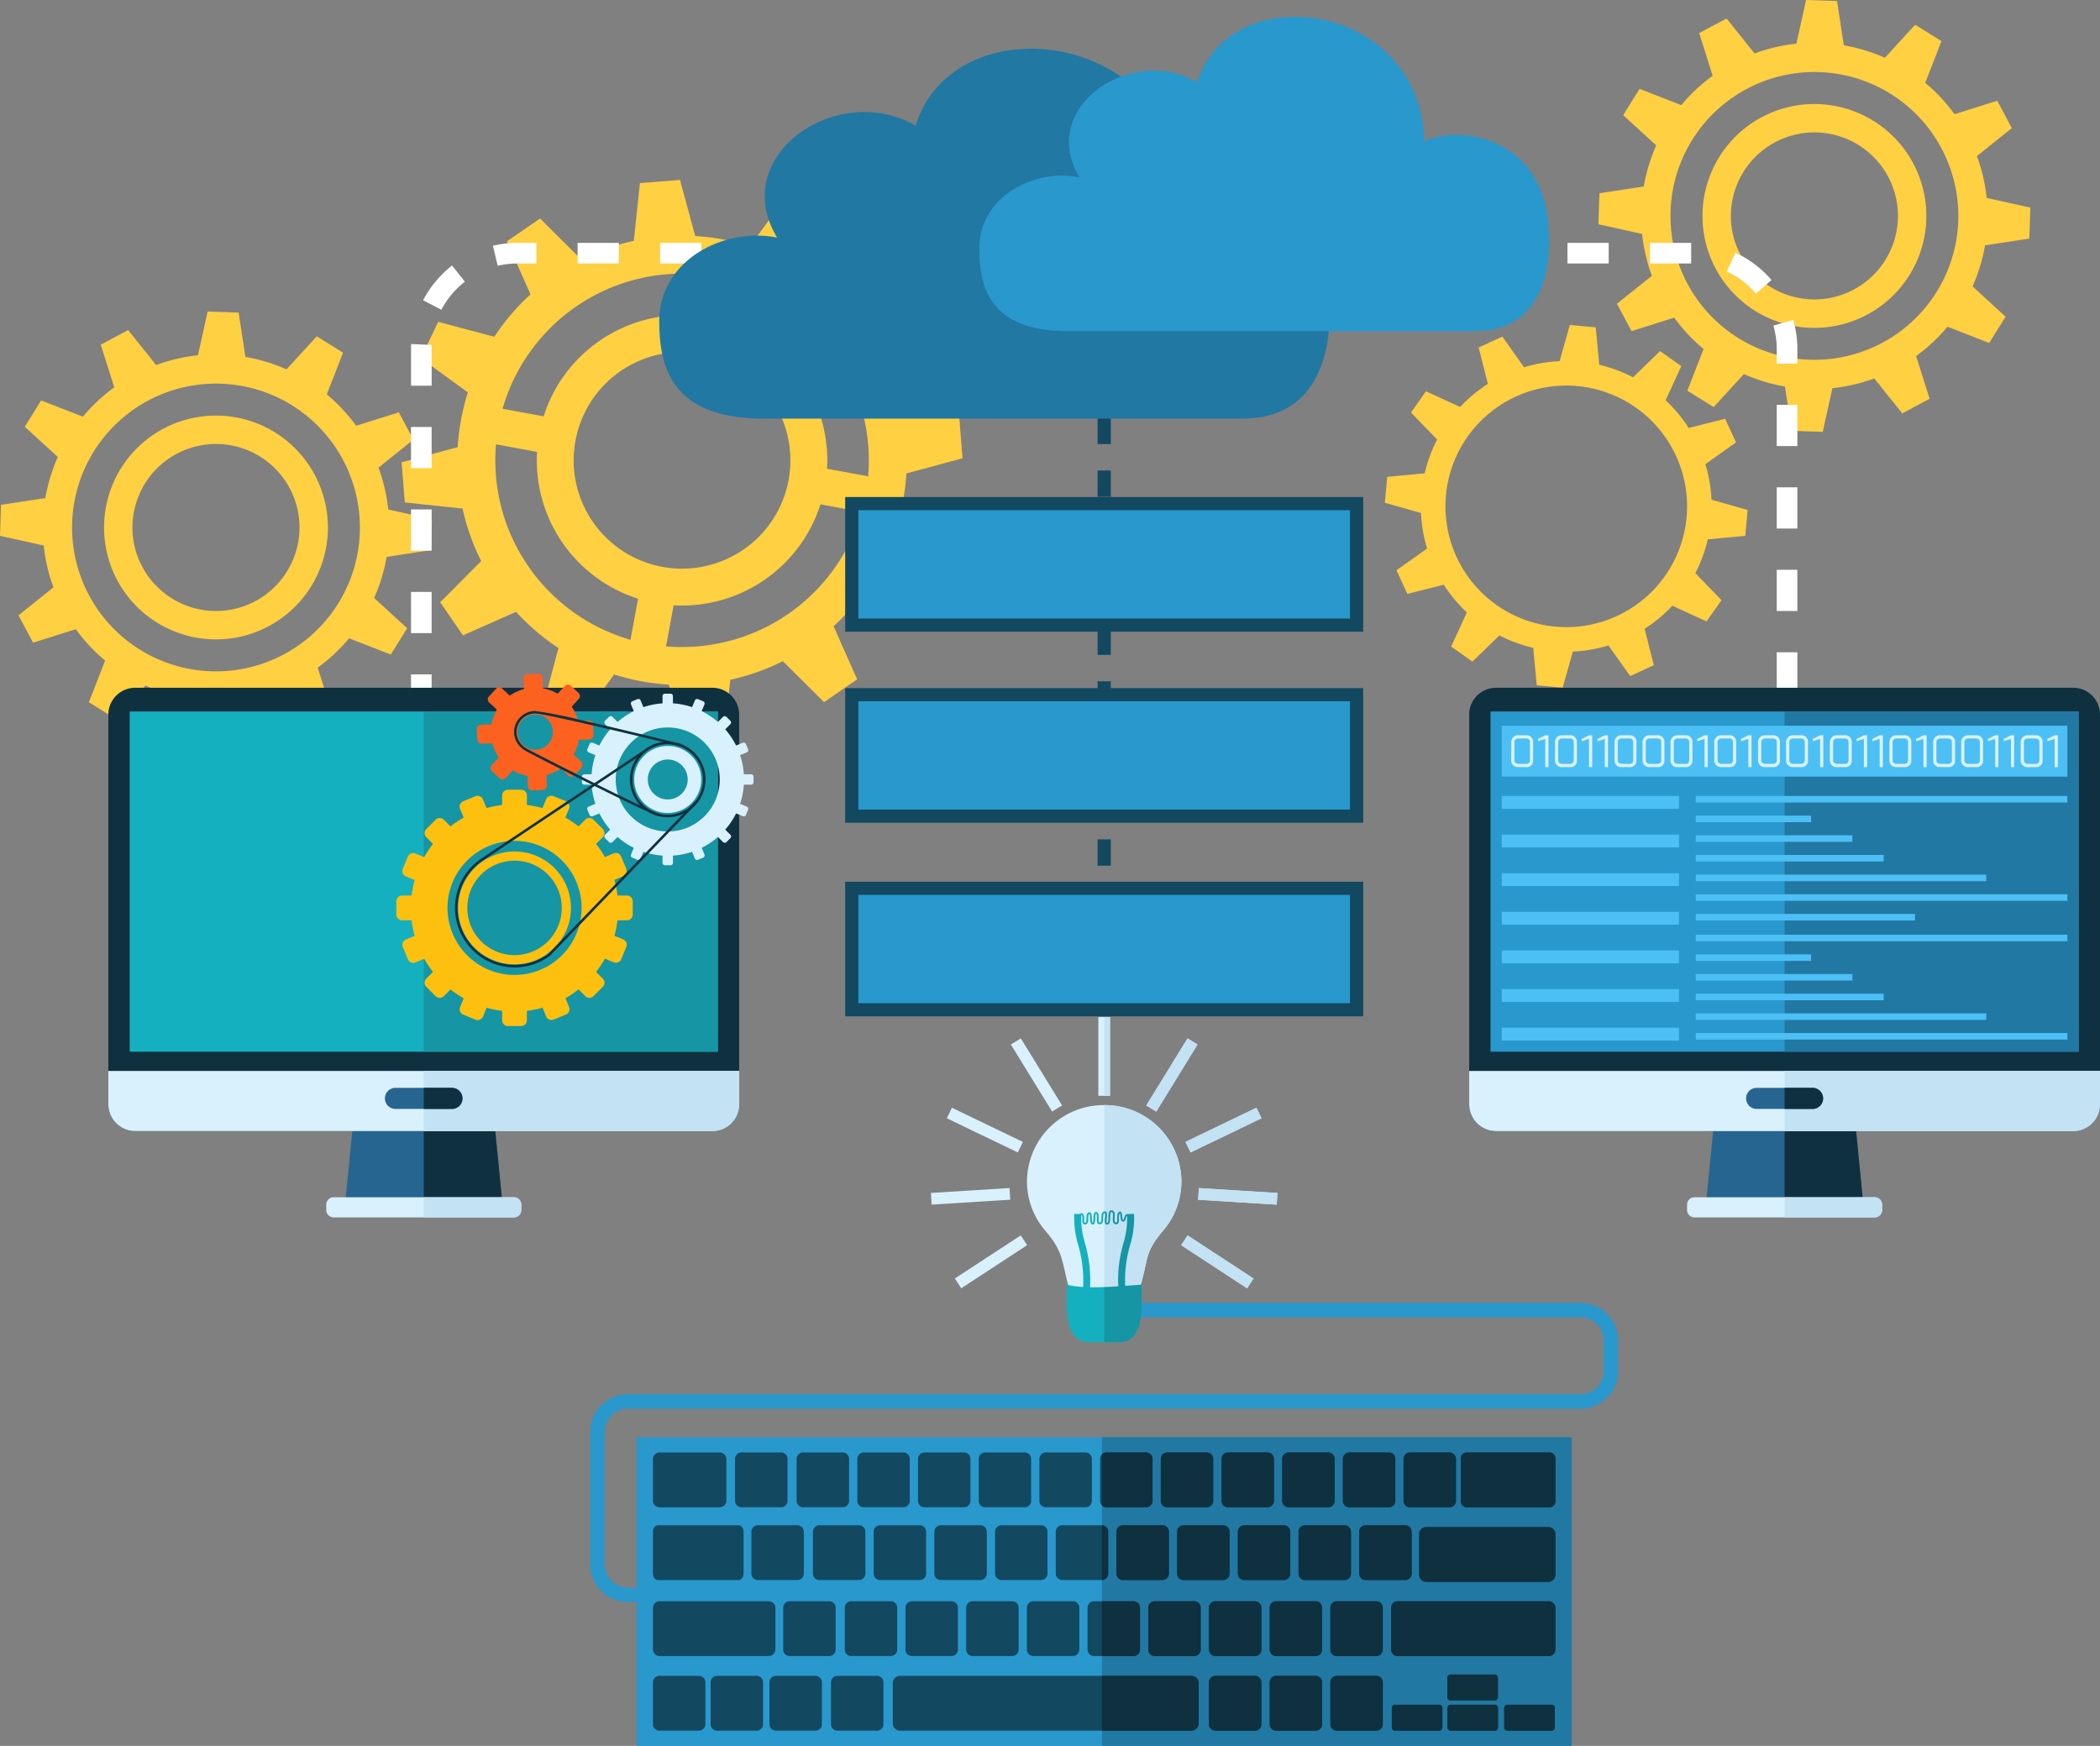 <svg id="Raggruppa_95" data-name="Raggruppa 95" xmlns="http://www.w3.org/2000/svg" xmlns:xlink="http://www.w3.org/1999/xlink" width="555" height="461.511" viewBox="0 0 555 461.511">
  <rect x="0" y="0" width="555" height="461.511" fill="#808080" stroke="none"/>
  <defs>
    <clipPath id="clip-path">
      <rect id="Rettangolo_283" data-name="Rettangolo 283" width="555" height="461.511" fill="none"/>
    </clipPath>
  </defs>
  <g id="Raggruppa_94" data-name="Raggruppa 94" clip-path="url(#clip-path)">
    <path id="Tracciato_776" data-name="Tracciato 776" d="M73.114,26.559l-8.761,6.028,6.229,14.036a59.026,59.026,0,0,0-9.569,11.2L46.181,53.882l-4.575,9.6,12.417,9.045a59.987,59.987,0,0,0-2.677,14.478l-14.83,4.008.837,10.6,15.263,1.622a59.027,59.027,0,0,0,4.93,13.885L46.712,128l6.025,8.761,14.036-6.226a59.012,59.012,0,0,0,11.2,9.569l-3.938,14.833,9.6,4.572,9.045-12.417a59.872,59.872,0,0,0,14.478,2.677l4.008,14.833,10.6-.84,1.625-15.266a58.843,58.843,0,0,0,13.879-4.927l10.885,10.836,8.758-6.028-6.229-14.039a59,59,0,0,0,9.569-11.2l14.836,3.941,4.575-9.6-12.423-9.045a59.572,59.572,0,0,0,2.68-14.478l14.833-4.005-.84-10.6-15.26-1.625a59.082,59.082,0,0,0-4.933-13.885l10.836-10.88L168.533,44.2,154.5,50.429a59.117,59.117,0,0,0-11.205-9.569l3.941-14.836-9.6-4.572L128.587,33.87A59.679,59.679,0,0,0,114.112,31.2L110.1,16.363,99.5,17.2,97.878,32.466A58.983,58.983,0,0,0,84,37.4Zm15.766,32.3a38.21,38.21,0,0,0-14.827,20L63.2,76.85a49.357,49.357,0,0,1,51.663-35.542l-2.006,10.85a38.226,38.226,0,0,0-23.98,6.7m-16.565,29.4a38.373,38.373,0,0,0,26.695,38.8L97,137.916A49.363,49.363,0,0,1,61.461,86.253Zm36.1,40.545a38.388,38.388,0,0,0,38.807-26.695l10.85,2.006a49.357,49.357,0,0,1-51.663,35.542Zm40.545-36.1A38.388,38.388,0,0,0,122.262,53.9l2.006-10.853A49.363,49.363,0,0,1,159.81,94.712ZM82.47,85.274a28.637,28.637,0,1,1,4.566,21.442A28.557,28.557,0,0,1,82.47,85.274" transform="translate(69.623 31.198)" fill="#ffd042" fill-rule="evenodd"/>
    <path id="Tracciato_777" data-name="Tracciato 777" d="M156.961,32.625,150.712,35.5l2.43,9.633a38.309,38.309,0,0,0-7.331,6.089l-9.025-4.139L132.818,52.7l6.921,7.133a38.733,38.733,0,0,0-3.3,8.935l-9.894.927-.631,6.848,9.554,2.712a38.015,38.015,0,0,0,1.616,9.391l-8.1,5.749,2.878,6.243,9.633-2.427a38.094,38.094,0,0,0,6.089,7.328l-4.139,9.025,5.616,3.97,7.13-6.924a38.815,38.815,0,0,0,8.938,3.3l.924,9.894,6.851.628,2.712-9.551a38.286,38.286,0,0,0,9.391-1.616l5.749,8.1L197,119.49l-2.427-9.636a38.289,38.289,0,0,0,7.331-6.089l9.022,4.142,3.971-5.619-6.924-7.13a38.608,38.608,0,0,0,3.3-8.935l9.894-.927.631-6.848-9.551-2.712a38.175,38.175,0,0,0-1.619-9.394l8.1-5.746-2.881-6.246-9.633,2.43a38.126,38.126,0,0,0-6.092-7.331l4.142-9.025-5.619-3.97-7.13,6.924a38.735,38.735,0,0,0-8.935-3.3l-.927-9.894-6.848-.631L172.1,39.11a38.154,38.154,0,0,0-9.391,1.619ZM160.493,48.5a31.928,31.928,0,1,1-15.629,42.361A31.929,31.929,0,0,1,160.493,48.5" transform="translate(240.081 56.353)" fill="#ffd042" fill-rule="evenodd"/>
    <path id="Tracciato_778" data-name="Tracciato 778" d="M33.862,33.224l-7.229,3.86L30.191,48.37A45.487,45.487,0,0,0,21.9,56.122l-11.022-4.3L6.546,58.782l8.729,8a46.153,46.153,0,0,0-3.3,10.856L.273,79.425,0,87.616l11.551,2.561a45.22,45.22,0,0,0,2.575,11.057l-9.234,7.4,3.857,7.229L20.035,112.3a45.3,45.3,0,0,0,7.755,8.293l-4.3,11.019,6.958,4.331,8-8.729a46.023,46.023,0,0,0,10.856,3.3l1.79,11.705,8.188.27,2.561-11.548A45.393,45.393,0,0,0,72.9,128.364l7.4,9.24,7.229-3.86-3.558-11.289A45.48,45.48,0,0,0,92.26,114.7l11.022,4.3,4.328-6.956-8.729-8a46.072,46.072,0,0,0,3.3-10.856l11.7-1.79.273-8.188L102.61,80.652a45.5,45.5,0,0,0-2.578-11.057l9.237-7.4-3.86-7.229L94.123,58.523a45.489,45.489,0,0,0-7.755-8.293l4.3-11.019-6.956-4.331-8,8.732a45.889,45.889,0,0,0-10.856-3.3l-1.79-11.705-8.188-.273L52.317,39.886a45.339,45.339,0,0,0-11.054,2.578Zm9.287,26.093a29.581,29.581,0,1,1-14.373,17.5,29.5,29.5,0,0,1,14.373-17.5M35.961,78.995A22.073,22.073,0,1,1,37.609,95.81a21.993,21.993,0,0,1-1.648-16.815m3.206-27.133a38.035,38.035,0,1,1-15.638,51.465A38.039,38.039,0,0,1,39.167,51.861" transform="translate(0 54.025)" fill="#ffd042" fill-rule="evenodd"/>
    <path id="Tracciato_779" data-name="Tracciato 779" d="M179.2,4.888,171.97,8.751l3.561,11.284a45.5,45.5,0,0,0-8.3,7.752l-11.019-4.3-4.331,6.959,8.729,8a46.157,46.157,0,0,0-3.3,10.856l-11.705,1.788-.273,8.191,11.551,2.561A45.518,45.518,0,0,0,159.462,72.9l-9.234,7.4,3.86,7.229,11.284-3.558a45.494,45.494,0,0,0,7.755,8.293l-4.3,11.019,6.958,4.331,8-8.729a46,46,0,0,0,10.853,3.3l1.79,11.705,8.191.27,2.561-11.548a45.369,45.369,0,0,0,11.054-2.578l7.4,9.24,7.232-3.86L229.3,94.119a45.48,45.48,0,0,0,8.293-7.752l11.022,4.3,4.331-6.956-8.729-8a46.182,46.182,0,0,0,3.3-10.853l11.705-1.79.27-8.191-11.548-2.558a45.487,45.487,0,0,0-2.575-11.057l9.234-7.4-3.86-7.229-11.286,3.558a45.576,45.576,0,0,0-7.752-8.293L236,10.876l-6.956-4.331-8,8.732a46.024,46.024,0,0,0-10.856-3.3L208.4.272,200.213,0,197.653,11.55A45.338,45.338,0,0,0,186.6,14.128Zm9.287,26.1a29.584,29.584,0,1,1-14.37,17.492,29.486,29.486,0,0,1,14.37-17.492M181.3,50.659a22.073,22.073,0,1,1,1.648,16.815A22.012,22.012,0,0,1,181.3,50.659M184.5,23.525A38.035,38.035,0,1,1,168.865,74.99,38.037,38.037,0,0,1,184.5,23.525" transform="translate(277.104 -0.002)" fill="#ffd042" fill-rule="evenodd"/>
    <path id="Tracciato_780" data-name="Tracciato 780" d="M37.371,179.741h5.45v10.9h-5.45ZM403.762,184.8h-5.45V173.9h5.45Zm0-21.8h-5.45V152.1h5.45Zm0-21.8h-5.45v-10.9h5.45Zm0-21.8h-5.45v-10.9h5.45Zm0-21.8h-5.45v-10.9h5.45Zm0-21.8h-5.45v-10.9h5.45Zm0-21.8h-5.45V50.1l0-.151V49.8l-.006-.142,0-.142,0-.148-.009-.145-.006-.145-.009-.148-.009-.142-.009-.137-.012-.148-.012-.148-.012-.137-.012-.142-.017-.145-.015-.148-.015-.14-.017-.134-.017-.145-.02-.145-.017-.14-.02-.14-.02-.14-.023-.145L398,46.518l-.02-.137-.026-.145-.026-.137-.026-.137-.029-.14-.026-.137-.029-.137-.029-.142-.032-.14-.029-.137L397.7,45l-.032-.14-.035-.134-.035-.14-.035-.134-.035-.131-.041-.142-.035-.131-.023-.087,5.229-1.526.035.119.047.169.044.16.047.171.046.171.041.163.044.171.041.166.041.174.038.174.038.166.035.169.038.171.035.174.032.169.035.174.032.177.029.169.032.174.029.177.026.171.026.174.026.177.023.177.023.171.023.171.02.183.02.18.017.171.015.171.02.18.015.186.012.171.015.174.015.186.009.18.012.174.009.18.006.18.006.174.006.183,0,.186,0,.18,0,.177v3.944Zm-6.825-22.093a28.436,28.436,0,0,0-9.545-7.226l-2.279,4.95a22.946,22.946,0,0,1,7.7,5.842ZM375.7,22.088v5.45H364.8v-5.45h10.9Zm-21.8,5.45H343v-5.45h10.9Zm-21.8,0H321.2v-5.45h10.9Zm-21.8,0H299.4v-5.45h10.9Zm-21.8,0H277.6v-5.45h10.9Zm-21.8,0H255.8v-5.45h10.9Zm-21.8,0H234v-5.45h10.9Zm-21.8,0H212.2v-5.45h10.9Zm-21.8,0H190.4v-5.45h10.9Zm-21.8,0H168.6v-5.45h10.9Zm-21.8,0H146.8v-5.45h10.9Zm-21.8,0H125v-5.45h10.9Zm-21.8,0H103.2v-5.45h10.9Zm-21.8,0H81.4v-5.45H92.3Zm-21.8-5.45v5.45H65.382l-.151,0h-.145l-.14.006-.145,0-.151,0-.142.009-.145.006-.148.009-.142.009-.137.009-.151.012-.145.012-.137.012-.14.012-.148.017-.148.015-.14.015-.134.017-.148.017-.142.017-.14.02-.142.02-.137.02-.14.023-.142.023-.142.023-.14.026-.137.023-.137.026-.14.029L60.97,28l-.137.029-.14.029-.142.032-.137.032-.128.029-1.27-5.3.169-.041.174-.041.166-.035.169-.038.171-.035.174-.035.171-.035.174-.032.174-.032.174-.032.169-.029.171-.026.174-.029.177-.026.177-.026.177-.023.171-.023.171-.023.183-.02.18-.02.171-.017.171-.015.177-.02.189-.015.171-.015.174-.012.186-.012.18-.012.174-.009.18-.009.18-.009.177-.006.18-.006.186-.006h.183l.174,0H70.5ZM48.224,28.067a28.454,28.454,0,0,0-7.659,9.185l4.831,2.52A23.011,23.011,0,0,1,51.6,32.346ZM37.406,48.823l-.006.157-.009.18-.006.174-.006.183,0,.186,0,.18,0,.177v9.784h5.45V50.1l0-.151V49.8l.006-.142,0-.142,0-.148.006-.145.009-.157Zm-.035,21.922h5.45v10.9h-5.45Zm0,21.8h5.45v10.9h-5.45Zm0,21.8h5.45v10.9h-5.45Zm0,21.8h5.45v10.9h-5.45Zm0,21.8h5.45v10.9h-5.45Z" transform="translate(71.253 42.114)" fill="#fff" fill-rule="evenodd"/>
    <path id="Tracciato_781" data-name="Tracciato 781" d="M34.248,100.094h36.2L73.4,130.178H31.286Z" transform="translate(59.651 190.844)" fill="#266590" fill-rule="evenodd"/>
    <path id="Tracciato_782" data-name="Tracciato 782" d="M38.532,100.094h18.1l2.962,30.084H38.532Z" transform="translate(73.466 190.844)" fill="#0f303f" fill-rule="evenodd"/>
    <path id="Tracciato_783" data-name="Tracciato 783" d="M31.626,108.882H79.251a1.969,1.969,0,0,1,1.962,1.962v1.4a1.969,1.969,0,0,1-1.962,1.962H31.626a1.967,1.967,0,0,1-1.962-1.962v-1.4a1.967,1.967,0,0,1,1.962-1.962" transform="translate(56.559 207.599)" fill="#d9f1fd" fill-rule="evenodd"/>
    <path id="Tracciato_784" data-name="Tracciato 784" d="M38.532,108.882H62.343a1.969,1.969,0,0,1,1.962,1.962v1.4a1.969,1.969,0,0,1-1.962,1.962H38.532Z" transform="translate(73.467 207.599)" fill="#c3e2f4" fill-rule="evenodd"/>
    <path id="Tracciato_785" data-name="Tracciato 785" d="M16.928,62.548H169.494a7.093,7.093,0,0,1,7.075,7.075V172.669a7.1,7.1,0,0,1-7.075,7.075H16.928a7.1,7.1,0,0,1-7.075-7.075V69.623a7.094,7.094,0,0,1,7.075-7.075" transform="translate(18.786 119.257)" fill="#0f303f" fill-rule="evenodd"/>
    <path id="Tracciato_786" data-name="Tracciato 786" d="M176.571,97.394v8.836A7.094,7.094,0,0,1,169.5,113.3H16.93a7.1,7.1,0,0,1-7.078-7.075V97.394Z" transform="translate(18.784 185.695)" fill="#d9f1fd" fill-rule="evenodd"/>
    <path id="Tracciato_787" data-name="Tracciato 787" d="M121.889,97.394v8.836a7.094,7.094,0,0,1-7.075,7.075H38.532V97.394Z" transform="translate(73.467 185.695)" fill="#c3e2f4" fill-rule="evenodd"/>
    <rect id="Rettangolo_253" data-name="Rettangolo 253" width="155.438" height="89.94" transform="translate(34.278 188.071)" fill="#14b0bf"/>
    <rect id="Rettangolo_254" data-name="Rettangolo 254" width="77.718" height="89.94" transform="translate(111.999 188.071)" fill="#1695a4"/>
    <path id="Tracciato_788" data-name="Tracciato 788" d="M37.8,98.935H52.681a2.782,2.782,0,1,1,0,5.563H37.8a2.782,2.782,0,1,1,0-5.563" transform="translate(66.759 188.634)" fill="#266590" fill-rule="evenodd"/>
    <path id="Tracciato_789" data-name="Tracciato 789" d="M38.532,98.935h7.444a2.782,2.782,0,0,1,0,5.563H38.532Z" transform="translate(73.467 188.634)" fill="#0f303f" fill-rule="evenodd"/>
    <path id="Tracciato_790" data-name="Tracciato 790" d="M65.525,71.822h3.5a1.526,1.526,0,0,1,1.523,1.523v2.508a27.52,27.52,0,0,1,4.1.811l.956-2.314a1.533,1.533,0,0,1,1.994-.828l3.238,1.34a1.53,1.53,0,0,1,.826,1.991L80.7,79.17a27.573,27.573,0,0,1,3.491,2.337l1.776-1.776a1.53,1.53,0,0,1,2.157,0L90.6,82.207a1.524,1.524,0,0,1,0,2.157L88.825,86.14a27.321,27.321,0,0,1,2.322,3.468l2.319-.959a1.528,1.528,0,0,1,1.991.823L96.8,92.706a1.529,1.529,0,0,1-.825,1.994l-2.314.959a27.215,27.215,0,0,1,.817,4.122h2.508a1.531,1.531,0,0,1,1.526,1.526v3.5a1.531,1.531,0,0,1-1.526,1.526H94.478a27.186,27.186,0,0,1-.808,4.093l2.314.959a1.531,1.531,0,0,1,.828,1.991l-1.34,3.238a1.532,1.532,0,0,1-1.991.825l-2.32-.959a27.5,27.5,0,0,1-2.337,3.494l1.776,1.773a1.528,1.528,0,0,1,0,2.16l-2.476,2.476a1.53,1.53,0,0,1-2.157,0l-1.776-1.779a27.443,27.443,0,0,1-3.468,2.325l.962,2.317a1.526,1.526,0,0,1-.825,1.991l-3.232,1.343a1.528,1.528,0,0,1-1.994-.825l-.962-2.314a27.15,27.15,0,0,1-4.122.82v2.508a1.528,1.528,0,0,1-1.523,1.523h-3.5A1.529,1.529,0,0,1,64,132.771V130.26a27.223,27.223,0,0,1-4.1-.808l-.956,2.314a1.533,1.533,0,0,1-1.994.828l-3.235-1.34a1.529,1.529,0,0,1-.828-1.991l.959-2.319a27.165,27.165,0,0,1-3.491-2.337l-1.776,1.779a1.53,1.53,0,0,1-2.157,0l-2.476-2.476a1.533,1.533,0,0,1,0-2.16l1.776-1.773a27.846,27.846,0,0,1-2.322-3.468l-2.317.959a1.531,1.531,0,0,1-1.994-.823l-1.343-3.235a1.531,1.531,0,0,1,.825-1.994l2.314-.959a27.285,27.285,0,0,1-.817-4.122H37.563a1.531,1.531,0,0,1-1.526-1.526v-3.5a1.531,1.531,0,0,1,1.526-1.526h2.508a27.483,27.483,0,0,1,.811-4.093l-2.317-.959a1.53,1.53,0,0,1-.825-1.994L39.077,89.5a1.531,1.531,0,0,1,1.994-.825l2.317.959a27.606,27.606,0,0,1,2.337-3.494l-1.776-1.776a1.53,1.53,0,0,1,0-2.157l2.476-2.476a1.53,1.53,0,0,1,2.157,0l1.776,1.776a27.951,27.951,0,0,1,3.468-2.322l-.962-2.317a1.531,1.531,0,0,1,.825-1.994l3.235-1.34a1.529,1.529,0,0,1,1.994.825l.959,2.314A27.148,27.148,0,0,1,64,75.854V73.345a1.527,1.527,0,0,1,1.526-1.523m1.75,16.321A14.915,14.915,0,1,0,82.189,103.06,14.917,14.917,0,0,0,67.275,88.143m0,2.433A12.483,12.483,0,1,0,79.759,103.06,12.484,12.484,0,0,0,67.275,90.576m0-5.238A17.72,17.72,0,1,0,85,103.06,17.72,17.72,0,0,0,67.275,85.338" transform="translate(68.71 136.939)" fill="#fdc00f" fill-rule="evenodd"/>
    <path id="Tracciato_791" data-name="Tracciato 791" d="M76.966,65.643a19.937,19.937,0,0,1,5.058,1l.732-1.764a.642.642,0,0,1,.834-.349l1.357.564a.636.636,0,0,1,.346.834l-.732,1.77a20.111,20.111,0,0,1,4.287,2.866L90.2,69.209a.639.639,0,0,1,.9,0l1.041,1.038a.642.642,0,0,1,0,.907l-1.355,1.355a20.165,20.165,0,0,1,2.866,4.284l1.77-.732a.642.642,0,0,1,.834.349l.564,1.357a.643.643,0,0,1-.346.834l-1.767.732a20.194,20.194,0,0,1,1,5.058h1.918a.641.641,0,0,1,.639.639V86.5a.641.641,0,0,1-.639.639H95.714a20.065,20.065,0,0,1-1,5.058l1.767.732a.643.643,0,0,1,.346.834l-.564,1.36a.64.64,0,0,1-.834.346l-1.77-.732a20.069,20.069,0,0,1-2.869,4.284l1.357,1.355a.639.639,0,0,1,0,.9l-1.041,1.041a.644.644,0,0,1-.9,0l-1.354-1.357a20.069,20.069,0,0,1-4.284,2.869l.73,1.77a.636.636,0,0,1-.346.834L83.591,107a.642.642,0,0,1-.834-.349l-.732-1.764a20.065,20.065,0,0,1-5.058,1v1.918a.641.641,0,0,1-.639.639H74.856a.641.641,0,0,1-.639-.639v-1.918a20.066,20.066,0,0,1-5.058-1l-.732,1.764a.644.644,0,0,1-.837.349l-1.355-.564a.639.639,0,0,1-.349-.834l.732-1.77a20.069,20.069,0,0,1-4.284-2.869l-1.355,1.357a.647.647,0,0,1-.907,0l-1.038-1.038a.642.642,0,0,1,0-.907l1.354-1.355a20.166,20.166,0,0,1-2.866-4.284l-1.77.732a.639.639,0,0,1-.834-.346l-.564-1.36a.643.643,0,0,1,.346-.834l1.767-.732a19.938,19.938,0,0,1-1-5.058H53.55a.641.641,0,0,1-.639-.639V85.03a.641.641,0,0,1,.639-.639h1.918a19.938,19.938,0,0,1,1-5.058L54.7,78.6a.643.643,0,0,1-.346-.834l.564-1.357a.638.638,0,0,1,.834-.349l1.77.732a20.068,20.068,0,0,1,2.869-4.284l-1.357-1.355a.642.642,0,0,1,0-.907l1.038-1.038a.642.642,0,0,1,.907,0l1.355,1.354A20.165,20.165,0,0,1,66.619,67.7l-.732-1.77a.639.639,0,0,1,.349-.834l1.355-.564a.644.644,0,0,1,.837.349l.732,1.764a19.937,19.937,0,0,1,5.058-1V63.724a.641.641,0,0,1,.639-.639h1.471a.641.641,0,0,1,.639.639ZM75.615,76.909a8.857,8.857,0,1,0,8.833,8.88,8.856,8.856,0,0,0-8.833-8.88m-.009,3.578a5.278,5.278,0,1,0,5.264,5.29,5.281,5.281,0,0,0-5.264-5.29m-.015-8.467A13.746,13.746,0,1,0,89.337,85.766,13.745,13.745,0,0,0,75.592,72.02" transform="translate(100.882 120.28)" fill="#d9f1fd" fill-rule="evenodd"/>
    <path id="Tracciato_792" data-name="Tracciato 792" d="M56.769,61.383l2.793-.11a1.121,1.121,0,0,1,1.16,1.07l.113,2.787a11.587,11.587,0,0,1,3.877,1.427L66.6,64.508a1.119,1.119,0,0,1,1.578-.064l2.055,1.9A1.12,1.12,0,0,1,70.3,67.92L68.41,69.969a11.662,11.662,0,0,1,1.732,3.75l2.785-.113a1.125,1.125,0,0,1,1.163,1.073l.11,2.793a1.121,1.121,0,0,1-1.07,1.163l-2.787.113a11.548,11.548,0,0,1-1.427,3.875l2.049,1.889a1.123,1.123,0,0,1,.064,1.581l-1.9,2.055a1.123,1.123,0,0,1-1.581.061L65.5,86.322a11.724,11.724,0,0,1-3.75,1.732l.113,2.782A1.124,1.124,0,0,1,60.795,92l-2.8.113a1.121,1.121,0,0,1-1.16-1.073l-.113-2.785a11.61,11.61,0,0,1-3.875-1.427l-1.889,2.046a1.123,1.123,0,0,1-1.581.064l-2.055-1.9a1.123,1.123,0,0,1-.064-1.581l1.889-2.046a11.767,11.767,0,0,1-1.732-3.752l-2.785.113a1.121,1.121,0,0,1-1.16-1.073l-.113-2.793a1.124,1.124,0,0,1,1.073-1.163l2.785-.11a11.649,11.649,0,0,1,1.427-3.877L46.6,68.87a1.125,1.125,0,0,1-.061-1.581l1.9-2.055a1.119,1.119,0,0,1,1.578-.061l2.049,1.889A11.705,11.705,0,0,1,55.81,65.33L55.7,62.546a1.12,1.12,0,0,1,1.073-1.163m1.825,10.653a4.659,4.659,0,1,0,4.842,4.47,4.661,4.661,0,0,0-4.842-4.47" transform="translate(82.671 116.823)" fill="#fc611f" fill-rule="evenodd"/>
    <path id="Tracciato_793" data-name="Tracciato 793" d="M67.29,67.452a9.988,9.988,0,1,1-7.069,2.907,9.959,9.959,0,0,1,7.069-2.907m6.584,3.412a9.322,9.322,0,1,0,2.715,6.6,9.313,9.313,0,0,0-2.715-6.6" transform="translate(109.207 128.607)" fill="#0f303f" fill-rule="evenodd"/>
    <path id="Tracciato_794" data-name="Tracciato 794" d="M85.141,92.532c-1.6-.5-6.482-2.8-12.129-5.566C63.062,82.094,50.729,75.752,49.8,75.214a6.366,6.366,0,0,1-2.247-2.148h0a5.349,5.349,0,0,1-.811-2.828,5.553,5.553,0,0,1,1.636-3.944v0h0a5.562,5.562,0,0,1,3.944-1.634,119.151,119.151,0,0,1,11.938,2.369c10.1,2.29,23.311,5.52,26.558,6.342l-.163.648c-3.253-.825-16.481-4.058-26.541-6.336-5.918-1.34-10.746-2.354-11.792-2.354a4.912,4.912,0,0,0-4.912,4.912,4.694,4.694,0,0,0,.706,2.479h0a5.675,5.675,0,0,0,2.008,1.918c.93.538,13.248,6.871,23.172,11.734,5.613,2.75,10.461,5.031,12.033,5.523Z" transform="translate(89.124 123.278)" fill="#0f303f" fill-rule="evenodd"/>
    <path id="Tracciato_795" data-name="Tracciato 795" d="M105.6,82.008,66.541,122.576l-.023.02-.017.015a15.735,15.735,0,0,1-25.128-12.658v0a15.721,15.721,0,0,1,7.2-13.182L91.43,68.187l.372.555L48.941,97.326l0,0a15.053,15.053,0,0,0-6.9,12.621v0a15.063,15.063,0,0,0,24.038,12.138L105.12,81.546Z" transform="translate(78.882 130.008)" fill="#0f303f" fill-rule="evenodd"/>
    <path id="Tracciato_796" data-name="Tracciato 796" d="M157.98,100.094h36.2l2.959,30.084H155.019Z" transform="translate(295.565 190.844)" fill="#266590" fill-rule="evenodd"/>
    <path id="Tracciato_797" data-name="Tracciato 797" d="M162.264,100.094h18.1l2.962,30.084H162.264Z" transform="translate(309.38 190.844)" fill="#0f303f" fill-rule="evenodd"/>
    <path id="Tracciato_798" data-name="Tracciato 798" d="M155.358,108.882h47.625a1.969,1.969,0,0,1,1.965,1.962v1.4a1.969,1.969,0,0,1-1.965,1.962H155.358a1.967,1.967,0,0,1-1.962-1.962v-1.4a1.967,1.967,0,0,1,1.962-1.962" transform="translate(292.471 207.599)" fill="#d9f1fd" fill-rule="evenodd"/>
    <path id="Tracciato_799" data-name="Tracciato 799" d="M162.264,108.882h23.811a1.969,1.969,0,0,1,1.965,1.962v1.4a1.969,1.969,0,0,1-1.965,1.962H162.264Z" transform="translate(309.379 207.599)" fill="#c3e2f4" fill-rule="evenodd"/>
    <path id="Tracciato_800" data-name="Tracciato 800" d="M140.66,62.548h152.57a7.093,7.093,0,0,1,7.072,7.075V172.669a7.1,7.1,0,0,1-7.072,7.075H140.66a7.1,7.1,0,0,1-7.075-7.075V69.623a7.094,7.094,0,0,1,7.075-7.075" transform="translate(254.699 119.257)" fill="#0f303f" fill-rule="evenodd"/>
    <path id="Tracciato_801" data-name="Tracciato 801" d="M300.3,97.394v8.836a7.094,7.094,0,0,1-7.075,7.075H140.66a7.094,7.094,0,0,1-7.075-7.075V97.394Z" transform="translate(254.699 185.695)" fill="#d9f1fd" fill-rule="evenodd"/>
    <path id="Tracciato_802" data-name="Tracciato 802" d="M245.621,97.394v8.836a7.094,7.094,0,0,1-7.075,7.075H162.264V97.394Z" transform="translate(309.379 185.695)" fill="#c3e2f4" fill-rule="evenodd"/>
    <rect id="Rettangolo_255" data-name="Rettangolo 255" width="155.438" height="89.94" transform="translate(393.923 188.071)" fill="#2998cd"/>
    <rect id="Rettangolo_256" data-name="Rettangolo 256" width="77.718" height="89.94" transform="translate(471.643 188.071)" fill="#2178a3"/>
    <path id="Tracciato_803" data-name="Tracciato 803" d="M161.526,98.935h14.888a2.782,2.782,0,0,1,0,5.563H161.526a2.782,2.782,0,0,1,0-5.563" transform="translate(302.674 188.634)" fill="#266590" fill-rule="evenodd"/>
    <path id="Tracciato_804" data-name="Tracciato 804" d="M162.264,98.935h7.444a2.782,2.782,0,0,1,0,5.563h-7.444Z" transform="translate(309.379 188.634)" fill="#0f303f" fill-rule="evenodd"/>
    <rect id="Rettangolo_257" data-name="Rettangolo 257" width="149.494" height="13.461" transform="translate(396.896 191.835)" fill="#4cbff5"/>
    <rect id="Rettangolo_258" data-name="Rettangolo 258" width="46.841" height="3.404" transform="translate(396.896 210.406)" fill="#4cbff5"/>
    <rect id="Rettangolo_259" data-name="Rettangolo 259" width="46.841" height="3.404" transform="translate(396.896 220.614)" fill="#4cbff5"/>
    <rect id="Rettangolo_260" data-name="Rettangolo 260" width="46.841" height="3.404" transform="translate(396.896 230.825)" fill="#4cbff5"/>
    <rect id="Rettangolo_261" data-name="Rettangolo 261" width="46.841" height="3.401" transform="translate(396.896 241.033)" fill="#4cbff5"/>
    <rect id="Rettangolo_262" data-name="Rettangolo 262" width="46.841" height="3.404" transform="translate(396.896 251.244)" fill="#4cbff5"/>
    <rect id="Rettangolo_263" data-name="Rettangolo 263" width="46.841" height="3.404" transform="translate(396.896 261.452)" fill="#4cbff5"/>
    <rect id="Rettangolo_264" data-name="Rettangolo 264" width="46.841" height="3.404" transform="translate(396.896 271.663)" fill="#4cbff5"/>
    <rect id="Rettangolo_265" data-name="Rettangolo 265" width="98.224" height="1.732" transform="translate(448.163 210.406)" fill="#4cbff5"/>
    <rect id="Rettangolo_266" data-name="Rettangolo 266" width="98.224" height="1.732" transform="translate(448.163 247.079)" fill="#4cbff5"/>
    <rect id="Rettangolo_267" data-name="Rettangolo 267" width="30.485" height="1.732" transform="translate(448.163 215.603)" fill="#4cbff5"/>
    <rect id="Rettangolo_268" data-name="Rettangolo 268" width="30.485" height="1.732" transform="translate(448.163 252.276)" fill="#4cbff5"/>
    <rect id="Rettangolo_269" data-name="Rettangolo 269" width="41.396" height="1.732" transform="translate(448.163 220.8)" fill="#4cbff5"/>
    <rect id="Rettangolo_270" data-name="Rettangolo 270" width="41.396" height="1.732" transform="translate(448.163 257.473)" fill="#4cbff5"/>
    <rect id="Rettangolo_271" data-name="Rettangolo 271" width="49.674" height="1.735" transform="translate(448.163 225.997)" fill="#4cbff5"/>
    <rect id="Rettangolo_272" data-name="Rettangolo 272" width="49.674" height="1.732" transform="translate(448.163 262.673)" fill="#4cbff5"/>
    <rect id="Rettangolo_273" data-name="Rettangolo 273" width="76.773" height="1.732" transform="translate(448.163 231.197)" fill="#4cbff5"/>
    <rect id="Rettangolo_274" data-name="Rettangolo 274" width="76.773" height="1.732" transform="translate(448.163 267.87)" fill="#4cbff5"/>
    <rect id="Rettangolo_275" data-name="Rettangolo 275" width="98.224" height="1.732" transform="translate(448.163 236.394)" fill="#4cbff5"/>
    <rect id="Rettangolo_276" data-name="Rettangolo 276" width="98.224" height="1.732" transform="translate(448.163 273.067)" fill="#4cbff5"/>
    <rect id="Rettangolo_277" data-name="Rettangolo 277" width="57.956" height="1.732" transform="translate(448.163 241.591)" fill="#4cbff5"/>
    <path id="Tracciato_805" data-name="Tracciato 805" d="M137.408,73.419a1.751,1.751,0,0,0,1.979,1.863h1.889a1.676,1.676,0,0,0,1.921-1.863V68.73a1.725,1.725,0,0,0-1.921-1.863h-1.889a1.8,1.8,0,0,0-1.979,1.863Zm.852,0V68.73c0-.552.323-1.012,1.128-1.012h1.889c.849,0,1.07.482,1.07,1.012v4.688a.933.933,0,0,1-1.07,1.012h-1.889c-.552,0-1.128-.238-1.128-1.012m6.206-4.965,1.933-.619v7.447h.852V66.867H146.4l-1.933.98Zm4.511,4.965a1.751,1.751,0,0,0,1.979,1.863h1.889a1.676,1.676,0,0,0,1.921-1.863V68.73a1.726,1.726,0,0,0-1.921-1.863h-1.889a1.8,1.8,0,0,0-1.979,1.863Zm.852,0V68.73c0-.552.323-1.012,1.128-1.012h1.889c.852,0,1.07.482,1.07,1.012v4.688a.933.933,0,0,1-1.07,1.012h-1.889c-.552,0-1.128-.238-1.128-1.012m6.2-4.965,1.936-.619v7.447h.852V66.867h-.852l-1.936.98Zm4.168,0,1.933-.619v7.447h.852V66.867h-.852l-1.933.98Zm4.511,4.965a1.751,1.751,0,0,0,1.979,1.863h1.889a1.676,1.676,0,0,0,1.921-1.863V68.73a1.725,1.725,0,0,0-1.921-1.863h-1.889a1.8,1.8,0,0,0-1.979,1.863Zm.852,0V68.73c0-.552.323-1.012,1.128-1.012h1.889c.852,0,1.07.482,1.07,1.012v4.688a.933.933,0,0,1-1.07,1.012h-1.889c-.552,0-1.128-.238-1.128-1.012m6.552,0a1.749,1.749,0,0,0,1.979,1.863h1.886a1.676,1.676,0,0,0,1.921-1.863V68.73a1.725,1.725,0,0,0-1.921-1.863h-1.886a1.8,1.8,0,0,0-1.979,1.863Zm.849,0V68.73c0-.552.323-1.012,1.131-1.012h1.886c.852,0,1.07.482,1.07,1.012v4.688a.933.933,0,0,1-1.07,1.012h-1.886c-.555,0-1.131-.238-1.131-1.012m6.552,0a1.75,1.75,0,0,0,1.977,1.863h1.889a1.678,1.678,0,0,0,1.924-1.863V68.73a1.727,1.727,0,0,0-1.924-1.863H181.49a1.8,1.8,0,0,0-1.977,1.863Zm.852,0V68.73c0-.552.32-1.012,1.125-1.012h1.889c.852,0,1.073.482,1.073,1.012v4.688a.934.934,0,0,1-1.073,1.012H181.49c-.549,0-1.125-.238-1.125-1.012m6.2-4.965,1.936-.619v7.447h.852V66.867H188.5l-1.936.98Zm4.511,4.965a1.752,1.752,0,0,0,1.982,1.863h1.886a1.676,1.676,0,0,0,1.921-1.863V68.73a1.725,1.725,0,0,0-1.921-1.863h-1.886a1.8,1.8,0,0,0-1.982,1.863Zm.852,0V68.73c0-.552.323-1.012,1.131-1.012h1.886c.852,0,1.07.482,1.07,1.012v4.688a.933.933,0,0,1-1.07,1.012h-1.886c-.552,0-1.131-.238-1.131-1.012m6.206-4.965,1.933-.619v7.447h.852V66.867h-.852l-1.933.98Zm4.511,4.965a1.751,1.751,0,0,0,1.979,1.863h1.889a1.676,1.676,0,0,0,1.921-1.863V68.73a1.725,1.725,0,0,0-1.921-1.863h-1.889a1.8,1.8,0,0,0-1.979,1.863Zm.852,0V68.73c0-.552.323-1.012,1.128-1.012h1.889c.852,0,1.07.482,1.07,1.012v4.688a.933.933,0,0,1-1.07,1.012h-1.889c-.552,0-1.128-.238-1.128-1.012m6.549,0a1.751,1.751,0,0,0,1.979,1.863h1.889a1.676,1.676,0,0,0,1.921-1.863V68.73a1.725,1.725,0,0,0-1.921-1.863h-1.889a1.8,1.8,0,0,0-1.979,1.863Zm.852,0V68.73c0-.552.323-1.012,1.128-1.012h1.889c.852,0,1.07.482,1.07,1.012v4.688a.932.932,0,0,1-1.07,1.012h-1.889c-.552,0-1.128-.238-1.128-1.012m6.206-4.965,1.933-.619v7.447h.852V66.867h-.852l-1.933.98Zm4.511,4.965a1.751,1.751,0,0,0,1.979,1.863h1.889a1.676,1.676,0,0,0,1.921-1.863V68.73a1.725,1.725,0,0,0-1.921-1.863H223.6a1.8,1.8,0,0,0-1.979,1.863Zm.852,0V68.73c0-.552.323-1.012,1.128-1.012h1.889c.852,0,1.07.482,1.07,1.012v4.688a.933.933,0,0,1-1.07,1.012H223.6c-.552,0-1.128-.238-1.128-1.012m6.206-4.965,1.933-.619v7.447h.852V66.867h-.852l-1.933.98Zm4.165,0,1.936-.619v7.447h.852V66.867h-.852l-1.936.98Zm4.511,4.965a1.751,1.751,0,0,0,1.979,1.863h1.889a1.676,1.676,0,0,0,1.921-1.863V68.73a1.725,1.725,0,0,0-1.921-1.863h-1.889a1.8,1.8,0,0,0-1.979,1.863Zm.852,0V68.73c0-.552.323-1.012,1.128-1.012h1.889c.852,0,1.07.482,1.07,1.012v4.688a.933.933,0,0,1-1.07,1.012h-1.889c-.552,0-1.128-.238-1.128-1.012m6.206-4.965,1.933-.619v7.447h.852V66.867h-.852l-1.933.98Zm4.511,4.965a1.751,1.751,0,0,0,1.979,1.863h1.889a1.676,1.676,0,0,0,1.921-1.863V68.73a1.725,1.725,0,0,0-1.921-1.863H250.9a1.8,1.8,0,0,0-1.979,1.863Zm.852,0V68.73c0-.552.323-1.012,1.128-1.012h1.889c.852,0,1.07.482,1.07,1.012v4.688a.933.933,0,0,1-1.07,1.012H250.9c-.552,0-1.128-.238-1.128-1.012m6.549,0a1.751,1.751,0,0,0,1.979,1.863h1.889a1.676,1.676,0,0,0,1.921-1.863V68.73a1.724,1.724,0,0,0-1.921-1.863H258.3a1.8,1.8,0,0,0-1.979,1.863Zm.855,0V68.73c0-.552.32-1.012,1.125-1.012h1.889c.852,0,1.07.482,1.07,1.012v4.688a.932.932,0,0,1-1.07,1.012H258.3c-.552,0-1.125-.238-1.125-1.012m6.2-4.965,1.933-.619v7.447h.852V66.867h-.852l-1.933.98Zm4.165,0,1.936-.619v7.447h.852V66.867h-.852l-1.936.98Zm4.514,4.965a1.749,1.749,0,0,0,1.979,1.863h1.886a1.676,1.676,0,0,0,1.921-1.863V68.73a1.725,1.725,0,0,0-1.921-1.863h-1.886a1.8,1.8,0,0,0-1.979,1.863Zm.852,0V68.73c0-.552.323-1.012,1.128-1.012h1.886c.852,0,1.07.482,1.07,1.012v4.688a.932.932,0,0,1-1.07,1.012h-1.886c-.552,0-1.128-.238-1.128-1.012m6.2-4.965,1.933-.619v7.447h.852V66.867h-.852l-1.933.98Z" transform="translate(261.988 127.491)" fill="#d9f1fd" fill-rule="evenodd"/>
    <path id="Tracciato_806" data-name="Tracciato 806" d="M99.8,172.5h3.485v6.964H99.8Zm0-139.3h3.485v6.964H99.8Zm0,13.932h3.485V54.1H99.8Zm0,13.929h3.485v6.964H99.8Zm0,13.932h3.485v6.964H99.8Zm0,13.929h3.485v6.964H99.8Zm0,13.932h3.485v6.964H99.8Zm0,13.929h3.485v6.964H99.8Zm0,13.932h3.485v6.964H99.8Zm0,13.929h3.485V151.6H99.8Zm0,13.929h3.485v6.964H99.8Z" transform="translate(190.279 63.301)" fill="#134861" fill-rule="evenodd"/>
    <rect id="Rettangolo_278" data-name="Rettangolo 278" width="133.418" height="32.107" transform="translate(225.111 133.133)" fill="#2998cd"/>
    <path id="Tracciato_807" data-name="Tracciato 807" d="M78.589,45.2H213.748V80.795H76.848V45.2Zm131.677,3.482H80.33V77.313H210.266Z" transform="translate(146.522 86.186)" fill="#134861" fill-rule="evenodd"/>
    <rect id="Rettangolo_279" data-name="Rettangolo 279" width="133.418" height="32.11" transform="translate(225.111 183.636)" fill="#2998cd"/>
    <path id="Tracciato_808" data-name="Tracciato 808" d="M78.589,62.579H213.748V98.171H76.848V62.579Zm131.677,3.482H80.33V94.689H210.266Z" transform="translate(146.522 119.316)" fill="#134861" fill-rule="evenodd"/>
    <rect id="Rettangolo_280" data-name="Rettangolo 280" width="133.418" height="32.11" transform="translate(225.111 234.81)" fill="#2998cd"/>
    <path id="Tracciato_809" data-name="Tracciato 809" d="M78.589,80.185H213.748v35.592H76.848V80.185Zm131.677,3.482H80.33v28.628H210.266Z" transform="translate(146.522 152.884)" fill="#134861" fill-rule="evenodd"/>
    <path id="Tracciato_810" data-name="Tracciato 810" d="M127.691,24.782c10.138-32.72,69.37-25.628,70.7,18.675,7.017-4.944,33.8-3.843,38.109,22.105,1.261,7.589,3.348,36.647-22.544,36.647H87.556c-24.148,0-27.616-13.31-27.616-25.814,0-15.867,16.812-24.863,31.156-22.05C78.008,32.85,106.958,12.736,127.691,24.782" transform="translate(114.284 8.444)" fill="#2178a3" fill-rule="evenodd"/>
    <path id="Tracciato_811" data-name="Tracciato 811" d="M146.618,18.824c8.615-27.808,58.953-21.779,60.08,15.87,5.964-4.2,28.721-3.267,32.386,18.783,1.073,6.453,2.846,31.148-19.158,31.148H112.511c-20.521,0-23.468-11.313-23.468-21.939,0-13.484,14.286-21.128,26.477-18.736C104.4,25.681,129,8.59,146.618,18.824" transform="translate(169.773 2.912)" fill="#2998cd" fill-rule="evenodd"/>
    <path id="Tracciato_812" data-name="Tracciato 812" d="M63.591,142.638a9.888,9.888,0,0,0-7,2.915l0,0-.006.006a9.888,9.888,0,0,0-2.912,7v35.083a9.949,9.949,0,0,0,9.917,9.92h63.565c-.067-.706-.1-1.421-.1-2.145,0-.558.023-1.113.061-1.663H63.591a6.138,6.138,0,0,1-6.113-6.113V152.559a6.093,6.093,0,0,1,1.793-4.313l.009-.009a6.079,6.079,0,0,1,4.311-1.79l251.782.006a9.887,9.887,0,0,0,7-2.915l.006,0a9.9,9.9,0,0,0,2.91-7.008V128.41a9.939,9.939,0,0,0-9.917-9.917H193.582l.14,3.8H315.373a6.143,6.143,0,0,1,6.113,6.113v8.121a6.091,6.091,0,0,1-1.8,4.316v.009a6.078,6.078,0,0,1-4.313,1.788l-251.782-.006" transform="translate(102.337 225.924)" fill="#2998cd" fill-rule="evenodd"/>
    <rect id="Rettangolo_281" data-name="Rettangolo 281" width="247.097" height="81.589" transform="translate(168.271 379.921)" fill="#2998cd"/>
    <rect id="Rettangolo_282" data-name="Rettangolo 282" width="124.148" height="81.589" transform="translate(291.216 379.921)" fill="#2178a3"/>
    <path id="Tracciato_813" data-name="Tracciato 813" d="M68.537,132.093H79a1.705,1.705,0,0,1,1.7,1.7v11.089a1.708,1.708,0,0,1-1.7,1.7H68.537a1.708,1.708,0,0,1-1.7-1.7V133.793a1.705,1.705,0,0,1,1.7-1.7" transform="translate(127.428 251.854)" fill="#134861" fill-rule="evenodd"/>
    <path id="Tracciato_814" data-name="Tracciato 814" d="M74.135,132.093H84.593a1.705,1.705,0,0,1,1.7,1.7v11.089a1.708,1.708,0,0,1-1.7,1.7H74.135a1.709,1.709,0,0,1-1.7-1.7V133.793a1.707,1.707,0,0,1,1.7-1.7" transform="translate(138.102 251.854)" fill="#134861" fill-rule="evenodd"/>
    <path id="Tracciato_815" data-name="Tracciato 815" d="M79.654,132.093H90.112a1.705,1.705,0,0,1,1.7,1.7v11.089a1.708,1.708,0,0,1-1.7,1.7H79.654a1.708,1.708,0,0,1-1.7-1.7V133.793a1.705,1.705,0,0,1,1.7-1.7" transform="translate(148.625 251.854)" fill="#134861" fill-rule="evenodd"/>
    <path id="Tracciato_816" data-name="Tracciato 816" d="M85.172,132.093H95.63a1.705,1.705,0,0,1,1.7,1.7v11.089a1.708,1.708,0,0,1-1.7,1.7H85.172a1.708,1.708,0,0,1-1.7-1.7V133.793a1.705,1.705,0,0,1,1.7-1.7" transform="translate(159.145 251.854)" fill="#134861" fill-rule="evenodd"/>
    <path id="Tracciato_817" data-name="Tracciato 817" d="M90.689,132.093h10.458a1.705,1.705,0,0,1,1.7,1.7v11.089a1.708,1.708,0,0,1-1.7,1.7H90.689a1.705,1.705,0,0,1-1.7-1.7V133.793a1.7,1.7,0,0,1,1.7-1.7" transform="translate(169.67 251.854)" fill="#134861" fill-rule="evenodd"/>
    <path id="Tracciato_818" data-name="Tracciato 818" d="M96.21,132.093h10.458a1.707,1.707,0,0,1,1.7,1.7v11.089a1.709,1.709,0,0,1-1.7,1.7H96.21a1.708,1.708,0,0,1-1.7-1.7V133.793a1.705,1.705,0,0,1,1.7-1.7" transform="translate(180.191 251.854)" fill="#134861" fill-rule="evenodd"/>
    <path id="Tracciato_819" data-name="Tracciato 819" d="M101.729,132.093h10.458a1.705,1.705,0,0,1,1.7,1.7v11.089a1.708,1.708,0,0,1-1.7,1.7H101.729a1.708,1.708,0,0,1-1.7-1.7V133.793a1.705,1.705,0,0,1,1.7-1.7" transform="translate(190.714 251.854)" fill="#134861" fill-rule="evenodd"/>
    <path id="Tracciato_820" data-name="Tracciato 820" d="M107.246,132.093H117.7a1.707,1.707,0,0,1,1.7,1.7v11.089a1.709,1.709,0,0,1-1.7,1.7H107.246a1.705,1.705,0,0,1-1.7-1.7V133.793a1.7,1.7,0,0,1,1.7-1.7" transform="translate(201.238 251.854)" fill="#134861" fill-rule="evenodd"/>
    <path id="Tracciato_821" data-name="Tracciato 821" d="M112.764,132.093h10.458a1.705,1.705,0,0,1,1.7,1.7v11.089a1.708,1.708,0,0,1-1.7,1.7H112.764a1.705,1.705,0,0,1-1.7-1.7V133.793a1.7,1.7,0,0,1,1.7-1.7" transform="translate(211.759 251.854)" fill="#134861" fill-rule="evenodd"/>
    <path id="Tracciato_822" data-name="Tracciato 822" d="M118.288,132.093h10.458a1.705,1.705,0,0,1,1.7,1.7v11.089a1.708,1.708,0,0,1-1.7,1.7H118.288a1.708,1.708,0,0,1-1.706-1.7V133.793a1.706,1.706,0,0,1,1.706-1.7" transform="translate(222.28 251.854)" fill="#134861" fill-rule="evenodd"/>
    <path id="Tracciato_823" data-name="Tracciato 823" d="M123.8,132.093H134.26a1.705,1.705,0,0,1,1.7,1.7v11.089a1.708,1.708,0,0,1-1.7,1.7H123.8a1.707,1.707,0,0,1-1.7-1.7V133.793a1.7,1.7,0,0,1,1.7-1.7" transform="translate(232.805 251.854)" fill="#134861" fill-rule="evenodd"/>
    <path id="Tracciato_824" data-name="Tracciato 824" d="M131.012,138.876H163.08a1.892,1.892,0,0,1,1.974,1.779v10.932a1.9,1.9,0,0,1-1.974,1.782H131.012a1.894,1.894,0,0,1-1.977-1.782V140.655a1.888,1.888,0,0,1,1.977-1.779" transform="translate(246.024 264.787)" fill="#134861" fill-rule="evenodd"/>
    <path id="Tracciato_825" data-name="Tracciato 825" d="M134.2,132.093h22.256a1.623,1.623,0,0,1,1.372,1.779V144.8a1.628,1.628,0,0,1-1.372,1.782H134.2a1.626,1.626,0,0,1-1.372-1.782V133.872a1.617,1.617,0,0,1,1.372-1.779" transform="translate(253.252 251.854)" fill="#134861" fill-rule="evenodd"/>
    <path id="Tracciato_826" data-name="Tracciato 826" d="M129.317,132.093h10.458a1.707,1.707,0,0,1,1.7,1.7v11.089a1.709,1.709,0,0,1-1.7,1.7H129.317a1.708,1.708,0,0,1-1.7-1.7V133.793a1.705,1.705,0,0,1,1.7-1.7" transform="translate(243.314 251.854)" fill="#134861" fill-rule="evenodd"/>
    <path id="Tracciato_827" data-name="Tracciato 827" d="M70.023,138.713H80.481a1.705,1.705,0,0,1,1.7,1.7V151.5a1.705,1.705,0,0,1-1.7,1.7H70.023a1.706,1.706,0,0,1-1.7-1.7V140.416a1.706,1.706,0,0,1,1.7-1.7" transform="translate(130.262 264.476)" fill="#134861" fill-rule="evenodd"/>
    <path id="Tracciato_828" data-name="Tracciato 828" d="M75.618,138.713H86.076a1.706,1.706,0,0,1,1.7,1.7V151.5a1.706,1.706,0,0,1-1.7,1.7H75.618a1.7,1.7,0,0,1-1.7-1.7V140.416a1.7,1.7,0,0,1,1.7-1.7" transform="translate(140.935 264.476)" fill="#134861" fill-rule="evenodd"/>
    <path id="Tracciato_829" data-name="Tracciato 829" d="M81.139,138.713H91.6a1.706,1.706,0,0,1,1.7,1.7V151.5a1.706,1.706,0,0,1-1.7,1.7H81.139a1.706,1.706,0,0,1-1.7-1.7V140.416a1.706,1.706,0,0,1,1.7-1.7" transform="translate(151.456 264.476)" fill="#134861" fill-rule="evenodd"/>
    <path id="Tracciato_830" data-name="Tracciato 830" d="M86.656,138.713H97.114a1.706,1.706,0,0,1,1.7,1.7V151.5a1.706,1.706,0,0,1-1.7,1.7H86.656a1.7,1.7,0,0,1-1.7-1.7V140.416a1.7,1.7,0,0,1,1.7-1.7" transform="translate(161.981 264.476)" fill="#134861" fill-rule="evenodd"/>
    <path id="Tracciato_831" data-name="Tracciato 831" d="M92.177,138.713h10.458a1.708,1.708,0,0,1,1.7,1.7V151.5a1.708,1.708,0,0,1-1.7,1.7H92.177a1.706,1.706,0,0,1-1.7-1.7V140.416a1.706,1.706,0,0,1,1.7-1.7" transform="translate(172.502 264.476)" fill="#134861" fill-rule="evenodd"/>
    <path id="Tracciato_832" data-name="Tracciato 832" d="M97.7,138.713h10.458a1.708,1.708,0,0,1,1.7,1.7V151.5a1.708,1.708,0,0,1-1.7,1.7H97.7a1.706,1.706,0,0,1-1.7-1.7V140.416a1.706,1.706,0,0,1,1.7-1.7" transform="translate(183.024 264.476)" fill="#134861" fill-rule="evenodd"/>
    <path id="Tracciato_833" data-name="Tracciato 833" d="M103.215,138.713h10.458a1.706,1.706,0,0,1,1.7,1.7V151.5a1.706,1.706,0,0,1-1.7,1.7H103.215a1.706,1.706,0,0,1-1.7-1.7V140.416a1.706,1.706,0,0,1,1.7-1.7" transform="translate(193.547 264.476)" fill="#134861" fill-rule="evenodd"/>
    <path id="Tracciato_834" data-name="Tracciato 834" d="M108.731,138.713h10.461a1.705,1.705,0,0,1,1.7,1.7V151.5a1.705,1.705,0,0,1-1.7,1.7H108.731a1.705,1.705,0,0,1-1.7-1.7V140.416a1.705,1.705,0,0,1,1.7-1.7" transform="translate(204.07 264.476)" fill="#134861" fill-rule="evenodd"/>
    <path id="Tracciato_835" data-name="Tracciato 835" d="M114.25,138.713h10.458a1.706,1.706,0,0,1,1.7,1.7V151.5a1.706,1.706,0,0,1-1.7,1.7H114.25a1.7,1.7,0,0,1-1.7-1.7V140.416a1.7,1.7,0,0,1,1.7-1.7" transform="translate(214.593 264.476)" fill="#134861" fill-rule="evenodd"/>
    <path id="Tracciato_836" data-name="Tracciato 836" d="M119.771,138.713h10.458a1.708,1.708,0,0,1,1.7,1.7V151.5a1.708,1.708,0,0,1-1.7,1.7H119.771a1.706,1.706,0,0,1-1.7-1.7V140.416a1.706,1.706,0,0,1,1.7-1.7" transform="translate(225.113 264.476)" fill="#134861" fill-rule="evenodd"/>
    <path id="Tracciato_837" data-name="Tracciato 837" d="M125.288,138.713h10.458a1.706,1.706,0,0,1,1.7,1.7V151.5a1.706,1.706,0,0,1-1.7,1.7H125.288a1.705,1.705,0,0,1-1.7-1.7V140.416a1.705,1.705,0,0,1,1.7-1.7" transform="translate(235.638 264.476)" fill="#134861" fill-rule="evenodd"/>
    <path id="Tracciato_838" data-name="Tracciato 838" d="M72.916,145.623H83.374a1.708,1.708,0,0,1,1.7,1.7v11.086a1.708,1.708,0,0,1-1.7,1.7H72.916a1.706,1.706,0,0,1-1.7-1.7V147.326a1.706,1.706,0,0,1,1.7-1.7" transform="translate(135.778 277.651)" fill="#134861" fill-rule="evenodd"/>
    <path id="Tracciato_839" data-name="Tracciato 839" d="M78.511,145.623H88.969a1.706,1.706,0,0,1,1.7,1.7v11.086a1.706,1.706,0,0,1-1.7,1.7H78.511a1.7,1.7,0,0,1-1.7-1.7V147.326a1.7,1.7,0,0,1,1.7-1.7" transform="translate(146.451 277.651)" fill="#134861" fill-rule="evenodd"/>
    <path id="Tracciato_840" data-name="Tracciato 840" d="M84.032,145.623H94.49a1.708,1.708,0,0,1,1.7,1.7v11.086a1.708,1.708,0,0,1-1.7,1.7H84.032a1.706,1.706,0,0,1-1.7-1.7V147.326a1.706,1.706,0,0,1,1.7-1.7" transform="translate(156.972 277.651)" fill="#134861" fill-rule="evenodd"/>
    <path id="Tracciato_841" data-name="Tracciato 841" d="M89.549,145.623h10.458a1.706,1.706,0,0,1,1.7,1.7v11.086a1.706,1.706,0,0,1-1.7,1.7H89.549a1.7,1.7,0,0,1-1.7-1.7V147.326a1.7,1.7,0,0,1,1.7-1.7" transform="translate(167.497 277.651)" fill="#134861" fill-rule="evenodd"/>
    <path id="Tracciato_842" data-name="Tracciato 842" d="M95.07,145.623h10.458a1.708,1.708,0,0,1,1.7,1.7v11.086a1.708,1.708,0,0,1-1.7,1.7H95.07a1.706,1.706,0,0,1-1.7-1.7V147.326a1.706,1.706,0,0,1,1.7-1.7" transform="translate(178.017 277.651)" fill="#134861" fill-rule="evenodd"/>
    <path id="Tracciato_843" data-name="Tracciato 843" d="M100.587,145.623h10.458a1.706,1.706,0,0,1,1.7,1.7v11.086a1.706,1.706,0,0,1-1.7,1.7H100.587a1.7,1.7,0,0,1-1.7-1.7V147.326a1.7,1.7,0,0,1,1.7-1.7" transform="translate(188.542 277.651)" fill="#134861" fill-rule="evenodd"/>
    <path id="Tracciato_844" data-name="Tracciato 844" d="M106.108,145.623h10.458a1.706,1.706,0,0,1,1.7,1.7v11.086a1.706,1.706,0,0,1-1.7,1.7H106.108a1.706,1.706,0,0,1-1.7-1.7V147.326a1.706,1.706,0,0,1,1.7-1.7" transform="translate(199.063 277.651)" fill="#134861" fill-rule="evenodd"/>
    <path id="Tracciato_845" data-name="Tracciato 845" d="M111.626,145.623h10.458a1.706,1.706,0,0,1,1.7,1.7v11.086a1.706,1.706,0,0,1-1.7,1.7H111.626a1.708,1.708,0,0,1-1.7-1.7V147.326a1.708,1.708,0,0,1,1.7-1.7" transform="translate(209.584 277.651)" fill="#134861" fill-rule="evenodd"/>
    <path id="Tracciato_846" data-name="Tracciato 846" d="M117.145,145.623H127.6a1.706,1.706,0,0,1,1.7,1.7v11.086a1.706,1.706,0,0,1-1.7,1.7H117.145a1.706,1.706,0,0,1-1.7-1.7V147.326a1.706,1.706,0,0,1,1.7-1.7" transform="translate(220.107 277.651)" fill="#134861" fill-rule="evenodd"/>
    <path id="Tracciato_847" data-name="Tracciato 847" d="M122.664,145.623h10.458a1.708,1.708,0,0,1,1.7,1.7v11.086a1.708,1.708,0,0,1-1.7,1.7H122.664a1.706,1.706,0,0,1-1.7-1.7V147.326a1.706,1.706,0,0,1,1.7-1.7" transform="translate(230.629 277.651)" fill="#134861" fill-rule="evenodd"/>
    <path id="Tracciato_848" data-name="Tracciato 848" d="M128.181,145.623h40.042a1.743,1.743,0,0,1,1.7,1.779v10.935a1.747,1.747,0,0,1-1.7,1.779H128.181a1.745,1.745,0,0,1-1.7-1.779V147.4a1.745,1.745,0,0,1,1.7-1.779" transform="translate(241.154 277.651)" fill="#134861" fill-rule="evenodd"/>
    <path id="Tracciato_849" data-name="Tracciato 849" d="M61.071,152.407H71.529a1.708,1.708,0,0,1,1.7,1.7V165.2a1.708,1.708,0,0,1-1.7,1.7H61.071a1.706,1.706,0,0,1-1.7-1.7V154.11a1.706,1.706,0,0,1,1.7-1.7" transform="translate(113.194 290.586)" fill="#134861" fill-rule="evenodd"/>
    <path id="Tracciato_850" data-name="Tracciato 850" d="M66.316,152.407H76.774a1.706,1.706,0,0,1,1.7,1.7V165.2a1.706,1.706,0,0,1-1.7,1.7H66.316a1.706,1.706,0,0,1-1.7-1.7V154.11a1.706,1.706,0,0,1,1.7-1.7" transform="translate(123.194 290.586)" fill="#134861" fill-rule="evenodd"/>
    <path id="Tracciato_851" data-name="Tracciato 851" d="M71.665,152.407H82.123a1.706,1.706,0,0,1,1.7,1.7V165.2a1.706,1.706,0,0,1-1.7,1.7H71.665a1.706,1.706,0,0,1-1.7-1.7V154.11a1.706,1.706,0,0,1,1.7-1.7" transform="translate(133.392 290.586)" fill="#134861" fill-rule="evenodd"/>
    <path id="Tracciato_852" data-name="Tracciato 852" d="M77.265,152.407H87.72a1.708,1.708,0,0,1,1.7,1.7V165.2a1.708,1.708,0,0,1-1.7,1.7H77.265a1.706,1.706,0,0,1-1.706-1.7V154.11a1.706,1.706,0,0,1,1.706-1.7" transform="translate(144.064 290.586)" fill="#134861" fill-rule="evenodd"/>
    <path id="Tracciato_853" data-name="Tracciato 853" d="M83.237,152.407h76.724a1.948,1.948,0,0,1,2.061,1.779v10.935a1.96,1.96,0,0,1-2.061,1.779H83.237a1.95,1.95,0,0,1-2.061-1.779V154.186a1.94,1.94,0,0,1,2.061-1.779" transform="translate(154.774 290.586)" fill="#134861" fill-rule="evenodd"/>
    <path id="Tracciato_854" data-name="Tracciato 854" d="M111.626,152.407h10.458a1.706,1.706,0,0,1,1.7,1.7V165.2a1.706,1.706,0,0,1-1.7,1.7H111.626a1.708,1.708,0,0,1-1.7-1.7V154.11a1.708,1.708,0,0,1,1.7-1.7" transform="translate(209.584 290.586)" fill="#134861" fill-rule="evenodd"/>
    <path id="Tracciato_855" data-name="Tracciato 855" d="M117.145,152.407H127.6a1.706,1.706,0,0,1,1.7,1.7V165.2a1.706,1.706,0,0,1-1.7,1.7H117.145a1.706,1.706,0,0,1-1.7-1.7V154.11a1.706,1.706,0,0,1,1.7-1.7" transform="translate(220.107 290.586)" fill="#134861" fill-rule="evenodd"/>
    <path id="Tracciato_856" data-name="Tracciato 856" d="M122.664,152.407h10.458a1.708,1.708,0,0,1,1.7,1.7V165.2a1.708,1.708,0,0,1-1.7,1.7H122.664a1.706,1.706,0,0,1-1.7-1.7V154.11a1.706,1.706,0,0,1,1.7-1.7" transform="translate(230.629 290.586)" fill="#134861" fill-rule="evenodd"/>
    <path id="Tracciato_857" data-name="Tracciato 857" d="M61.144,145.623H89.955a1.786,1.786,0,0,1,1.776,1.779v10.935a1.788,1.788,0,0,1-1.776,1.779H61.144a1.782,1.782,0,0,1-1.776-1.779V147.4a1.78,1.78,0,0,1,1.776-1.779" transform="translate(113.194 277.651)" fill="#134861" fill-rule="evenodd"/>
    <path id="Tracciato_858" data-name="Tracciato 858" d="M60.682,138.713H82.014c.724,0,1.314.805,1.314,1.779v10.935c0,.974-.593,1.779-1.314,1.779H60.682c-.721,0-1.314-.8-1.314-1.779V140.492c0-.979.59-1.779,1.314-1.779" transform="translate(113.194 264.476)" fill="#134861" fill-rule="evenodd"/>
    <path id="Tracciato_859" data-name="Tracciato 859" d="M61.146,132.093H77a1.784,1.784,0,0,1,1.779,1.779V144.8A1.787,1.787,0,0,1,77,146.585H61.146a1.787,1.787,0,0,1-1.779-1.782V133.872a1.784,1.784,0,0,1,1.779-1.779" transform="translate(113.192 251.854)" fill="#134861" fill-rule="evenodd"/>
    <path id="Tracciato_860" data-name="Tracciato 860" d="M137.611,155.036H149.3a.843.843,0,0,1,.843.84v5.168a.844.844,0,0,1-.843.843H137.611a.844.844,0,0,1-.843-.843v-5.168a.843.843,0,0,1,.843-.84" transform="translate(260.768 295.598)" fill="#134861" fill-rule="evenodd"/>
    <path id="Tracciato_861" data-name="Tracciato 861" d="M132.442,152.286h11.685a.844.844,0,0,1,.843.843v5.165a.844.844,0,0,1-.843.843H132.442a.844.844,0,0,1-.843-.843v-5.165a.844.844,0,0,1,.843-.843" transform="translate(250.912 290.355)" fill="#134861" fill-rule="evenodd"/>
    <path id="Tracciato_862" data-name="Tracciato 862" d="M127.394,155.036h11.685a.843.843,0,0,1,.843.84v5.168a.844.844,0,0,1-.843.843H127.394a.844.844,0,0,1-.843-.843v-5.168a.843.843,0,0,1,.843-.84" transform="translate(241.287 295.598)" fill="#134861" fill-rule="evenodd"/>
    <path id="Tracciato_863" data-name="Tracciato 863" d="M132.45,155.036h11.685a.843.843,0,0,1,.843.84v5.168a.844.844,0,0,1-.843.843H132.45a.841.841,0,0,1-.84-.843v-5.168a.84.84,0,0,1,.84-.84" transform="translate(250.933 295.598)" fill="#134861" fill-rule="evenodd"/>
    <path id="Tracciato_864" data-name="Tracciato 864" d="M101.415,132.093h10.458a1.705,1.705,0,0,1,1.7,1.7v11.089a1.708,1.708,0,0,1-1.7,1.7H101.415a1.694,1.694,0,0,1-1.224-.523V132.616a1.694,1.694,0,0,1,1.224-.523" transform="translate(191.028 251.854)" fill="#0f303f" fill-rule="evenodd"/>
    <path id="Tracciato_865" data-name="Tracciato 865" d="M107.246,132.093H117.7a1.707,1.707,0,0,1,1.7,1.7v11.089a1.709,1.709,0,0,1-1.7,1.7H107.246a1.705,1.705,0,0,1-1.7-1.7V133.793a1.7,1.7,0,0,1,1.7-1.7" transform="translate(201.238 251.854)" fill="#0f303f" fill-rule="evenodd"/>
    <path id="Tracciato_866" data-name="Tracciato 866" d="M112.766,132.093h10.458a1.705,1.705,0,0,1,1.7,1.7v11.089a1.708,1.708,0,0,1-1.7,1.7H112.766a1.708,1.708,0,0,1-1.7-1.7V133.793a1.705,1.705,0,0,1,1.7-1.7" transform="translate(211.757 251.854)" fill="#0f303f" fill-rule="evenodd"/>
    <path id="Tracciato_867" data-name="Tracciato 867" d="M118.283,132.093h10.461a1.7,1.7,0,0,1,1.7,1.7v11.089a1.707,1.707,0,0,1-1.7,1.7H118.283a1.705,1.705,0,0,1-1.7-1.7V133.793a1.7,1.7,0,0,1,1.7-1.7" transform="translate(222.282 251.854)" fill="#0f303f" fill-rule="evenodd"/>
    <path id="Tracciato_868" data-name="Tracciato 868" d="M123.8,132.093H134.26a1.705,1.705,0,0,1,1.7,1.7v11.089a1.708,1.708,0,0,1-1.7,1.7H123.8a1.705,1.705,0,0,1-1.7-1.7V133.793a1.7,1.7,0,0,1,1.7-1.7" transform="translate(232.805 251.854)" fill="#0f303f" fill-rule="evenodd"/>
    <path id="Tracciato_869" data-name="Tracciato 869" d="M131.013,138.877h32.066a1.892,1.892,0,0,1,1.977,1.776v10.935a1.894,1.894,0,0,1-1.977,1.776H131.013a1.892,1.892,0,0,1-1.977-1.776V140.653a1.884,1.884,0,0,1,1.977-1.776" transform="translate(246.025 264.789)" fill="#0f303f" fill-rule="evenodd"/>
    <path id="Tracciato_870" data-name="Tracciato 870" d="M134.2,132.093h22.259a1.623,1.623,0,0,1,1.369,1.779v10.935a1.625,1.625,0,0,1-1.369,1.779H134.2a1.625,1.625,0,0,1-1.372-1.779V133.872a1.619,1.619,0,0,1,1.372-1.779" transform="translate(253.252 251.854)" fill="#0f303f" fill-rule="evenodd"/>
    <path id="Tracciato_871" data-name="Tracciato 871" d="M129.317,132.093h10.458a1.707,1.707,0,0,1,1.7,1.7v11.089a1.709,1.709,0,0,1-1.7,1.7H129.317a1.708,1.708,0,0,1-1.7-1.7V133.793a1.705,1.705,0,0,1,1.7-1.7" transform="translate(243.314 251.854)" fill="#0f303f" fill-rule="evenodd"/>
    <path id="Tracciato_872" data-name="Tracciato 872" d="M100.19,138.713a1.707,1.707,0,0,1,1.663,1.7V151.5a1.7,1.7,0,0,1-1.663,1.7Z" transform="translate(191.026 264.476)" fill="#0f303f" fill-rule="evenodd"/>
    <path id="Tracciato_873" data-name="Tracciato 873" d="M103.215,138.712h10.458a1.708,1.708,0,0,1,1.7,1.7V151.5a1.706,1.706,0,0,1-1.7,1.7H103.215a1.706,1.706,0,0,1-1.7-1.7V140.415a1.708,1.708,0,0,1,1.7-1.7" transform="translate(193.547 264.474)" fill="#0f303f" fill-rule="evenodd"/>
    <path id="Tracciato_874" data-name="Tracciato 874" d="M108.731,138.712h10.458a1.708,1.708,0,0,1,1.7,1.7V151.5a1.706,1.706,0,0,1-1.7,1.7H108.731a1.7,1.7,0,0,1-1.7-1.7V140.415a1.705,1.705,0,0,1,1.7-1.7" transform="translate(204.07 264.474)" fill="#0f303f" fill-rule="evenodd"/>
    <path id="Tracciato_875" data-name="Tracciato 875" d="M114.252,138.712H124.71a1.708,1.708,0,0,1,1.7,1.7V151.5a1.706,1.706,0,0,1-1.7,1.7H114.252a1.706,1.706,0,0,1-1.7-1.7V140.415a1.708,1.708,0,0,1,1.7-1.7" transform="translate(214.591 264.474)" fill="#0f303f" fill-rule="evenodd"/>
    <path id="Tracciato_876" data-name="Tracciato 876" d="M119.771,138.712h10.458a1.709,1.709,0,0,1,1.7,1.7V151.5a1.708,1.708,0,0,1-1.7,1.7H119.771a1.706,1.706,0,0,1-1.7-1.7V140.415a1.708,1.708,0,0,1,1.7-1.7" transform="translate(225.113 264.474)" fill="#0f303f" fill-rule="evenodd"/>
    <path id="Tracciato_877" data-name="Tracciato 877" d="M125.29,138.712h10.458a1.705,1.705,0,0,1,1.7,1.7V151.5a1.7,1.7,0,0,1-1.7,1.7H125.29a1.706,1.706,0,0,1-1.7-1.7V140.415a1.708,1.708,0,0,1,1.7-1.7" transform="translate(235.636 264.474)" fill="#0f303f" fill-rule="evenodd"/>
    <path id="Tracciato_878" data-name="Tracciato 878" d="M100.19,145.624h8.371a1.7,1.7,0,0,1,1.7,1.7v11.089a1.7,1.7,0,0,1-1.7,1.7H100.19Z" transform="translate(191.026 277.653)" fill="#0f303f" fill-rule="evenodd"/>
    <path id="Tracciato_879" data-name="Tracciato 879" d="M106.106,145.624h10.458a1.705,1.705,0,0,1,1.7,1.7v11.089a1.705,1.705,0,0,1-1.7,1.7H106.106a1.7,1.7,0,0,1-1.7-1.7V147.324a1.7,1.7,0,0,1,1.7-1.7" transform="translate(199.065 277.653)" fill="#0f303f" fill-rule="evenodd"/>
    <path id="Tracciato_880" data-name="Tracciato 880" d="M111.626,145.624h10.458a1.705,1.705,0,0,1,1.7,1.7v11.089a1.705,1.705,0,0,1-1.7,1.7H111.626a1.707,1.707,0,0,1-1.7-1.7V147.324a1.707,1.707,0,0,1,1.7-1.7" transform="translate(209.584 277.653)" fill="#0f303f" fill-rule="evenodd"/>
    <path id="Tracciato_881" data-name="Tracciato 881" d="M117.143,145.624H127.6a1.705,1.705,0,0,1,1.7,1.7v11.089a1.705,1.705,0,0,1-1.7,1.7H117.143a1.7,1.7,0,0,1-1.7-1.7V147.324a1.7,1.7,0,0,1,1.7-1.7" transform="translate(220.108 277.653)" fill="#0f303f" fill-rule="evenodd"/>
    <path id="Tracciato_882" data-name="Tracciato 882" d="M122.662,145.624h10.461a1.7,1.7,0,0,1,1.7,1.7v11.089a1.7,1.7,0,0,1-1.7,1.7H122.662a1.7,1.7,0,0,1-1.7-1.7V147.324a1.7,1.7,0,0,1,1.7-1.7" transform="translate(230.631 277.653)" fill="#0f303f" fill-rule="evenodd"/>
    <path id="Tracciato_883" data-name="Tracciato 883" d="M128.181,145.624h40.042a1.743,1.743,0,0,1,1.7,1.779v10.932a1.745,1.745,0,0,1-1.7,1.779H128.181a1.745,1.745,0,0,1-1.7-1.779V147.4a1.745,1.745,0,0,1,1.7-1.779" transform="translate(241.154 277.653)" fill="#0f303f" fill-rule="evenodd"/>
    <path id="Tracciato_884" data-name="Tracciato 884" d="M100.19,152.407H123.7a1.948,1.948,0,0,1,2.061,1.779v10.935A1.96,1.96,0,0,1,123.7,166.9H100.19Z" transform="translate(191.026 290.586)" fill="#0f303f" fill-rule="evenodd"/>
    <path id="Tracciato_885" data-name="Tracciato 885" d="M111.626,152.407h10.458a1.706,1.706,0,0,1,1.7,1.7V165.2a1.706,1.706,0,0,1-1.7,1.7H111.626a1.708,1.708,0,0,1-1.7-1.7V154.11a1.708,1.708,0,0,1,1.7-1.7" transform="translate(209.584 290.586)" fill="#0f303f" fill-rule="evenodd"/>
    <path id="Tracciato_886" data-name="Tracciato 886" d="M117.143,152.407H127.6a1.706,1.706,0,0,1,1.7,1.7V165.2a1.706,1.706,0,0,1-1.7,1.7H117.143a1.7,1.7,0,0,1-1.7-1.7V154.11a1.7,1.7,0,0,1,1.7-1.7" transform="translate(220.108 290.586)" fill="#0f303f" fill-rule="evenodd"/>
    <path id="Tracciato_887" data-name="Tracciato 887" d="M122.662,152.407h10.461a1.705,1.705,0,0,1,1.7,1.7V165.2a1.705,1.705,0,0,1-1.7,1.7H122.662a1.705,1.705,0,0,1-1.7-1.7V154.11a1.705,1.705,0,0,1,1.7-1.7" transform="translate(230.631 290.586)" fill="#0f303f" fill-rule="evenodd"/>
    <path id="Tracciato_888" data-name="Tracciato 888" d="M137.611,155.036H149.3a.843.843,0,0,1,.843.84v5.168a.843.843,0,0,1-.843.84H137.611a.843.843,0,0,1-.843-.84v-5.168a.843.843,0,0,1,.843-.84" transform="translate(260.768 295.598)" fill="#0f303f" fill-rule="evenodd"/>
    <path id="Tracciato_889" data-name="Tracciato 889" d="M132.442,152.286h11.685a.843.843,0,0,1,.843.84v5.168a.84.84,0,0,1-.843.837H132.442a.84.84,0,0,1-.843-.837v-5.168a.843.843,0,0,1,.843-.84" transform="translate(250.912 290.355)" fill="#0f303f" fill-rule="evenodd"/>
    <path id="Tracciato_890" data-name="Tracciato 890" d="M127.394,155.036h11.685a.843.843,0,0,1,.843.84v5.168a.843.843,0,0,1-.843.84H127.394a.843.843,0,0,1-.843-.84v-5.168a.843.843,0,0,1,.843-.84" transform="translate(241.287 295.598)" fill="#0f303f" fill-rule="evenodd"/>
    <path id="Tracciato_891" data-name="Tracciato 891" d="M132.452,155.036h11.685a.84.84,0,0,1,.84.84v5.168a.84.84,0,0,1-.84.84H132.452a.843.843,0,0,1-.843-.84v-5.168a.843.843,0,0,1,.843-.84" transform="translate(250.931 295.598)" fill="#0f303f" fill-rule="evenodd"/>
    <path id="Tracciato_892" data-name="Tracciato 892" d="M130.435,115.762a20.288,20.288,0,0,1,20.408,20.163,19.941,19.941,0,0,1-4.781,12.967c-5.229,6.142-3.741,7.342-6.191,15.007-1.372,4.281-6.185,5.119-9.435,5.119-3.276,0-8.046-.262-9.249-4.648-2.04-7.429-1.442-9.731-6.316-15.4a19.933,19.933,0,0,1-4.842-13.042,20.286,20.286,0,0,1,20.408-20.163m-1.546-23.268h3.09v20.814h-3.09Zm23.576,5.642-10.906,17.728,2.63,1.619L155.1,99.755Zm18.213,18.329,1.34,2.785-18.754,9.028-1.34-2.782Zm5.546,22.529-.192,3.087-20.774-1.3.192-3.084ZM169.9,161.611l-17.419-11.4L150.79,152.8l17.419,11.4ZM108.4,98.136l-2.63,1.619,10.909,17.728,2.631-1.619ZM90.19,116.465l18.757,9.031-1.34,2.782L88.85,119.25Zm-5.546,22.529.192,3.087,20.774-1.3-.192-3.084Zm6.322,22.617,1.692,2.584,17.417-11.4-1.689-2.584Z" transform="translate(161.386 176.353)" fill="#d9f1fd" fill-rule="evenodd"/>
    <path id="Tracciato_893" data-name="Tracciato 893" d="M103.185,130.4a35.179,35.179,0,0,0-1.343-11.592,22.93,22.93,0,0,1-1-7.458.229.229,0,0,1,.215.09,1.893,1.893,0,0,1,.087.892,5.482,5.482,0,0,0,.02.735.7.7,0,0,0,.808.75c.709-.087.721-.84.727-1.6.006-.529.012-1.067.276-1.16.171-.058.206,1.026.212,1.119.038.823.078,1.66.689,1.66s.642-.863.677-1.706a4.115,4.115,0,0,1,.128-1.1c.206-.48.334.561.311,1.166a6.571,6.571,0,0,0,0,.718c.044.523.23.892.814.843.794-.07.817-.872.837-1.683.015-.59.032-1.183.384-1.247.084-.017.128.049.148.157a4.643,4.643,0,0,1-.041,1.087,5.073,5.073,0,0,0-.038,1.186c.061.4.25.645.677.576.715-.11.727-1.029.732-1.927a7.264,7.264,0,0,1,.044-.907c.044-.288.131-.485.331-.456.4.058.366.709.328,1.354-.044.852-.093,1.706.7,1.857.558.1.788-.186.875-.654a5.066,5.066,0,0,0,.041-.916c-.009-.538-.017-1.1.221-1.279.1-.07.128.535.142.692.044.424.084,1.27.587,1.418.561.166.727-.343.889-.857.093-.294.189-.6.317-.6h.77V111.1h-.77c-.468,0-.616.465-.762.921-.1.3-.186.587-.311.552-.16-.047-.212-.555-.256-1.014a2.211,2.211,0,0,0-.224-.971c-.154-.218-.366-.267-.66-.055-.43.314-.424,1.006-.413,1.666a4.768,4.768,0,0,1-.032.82c-.038.195-.125.317-.328.279-.389-.073-.355-.721-.32-1.369.049-.86.1-1.724-.727-1.846-.564-.081-.782.294-.863.855a7.742,7.742,0,0,0-.047.971c-.006.7-.015,1.421-.34,1.471-.081.015-.125-.064-.145-.189a8.823,8.823,0,0,1,.044-1.067,4.884,4.884,0,0,0,.035-1.218c-.073-.387-.27-.613-.692-.535-.724.137-.747.919-.767,1.7-.015.6-.032,1.195-.41,1.227-.224.02-.305-.227-.305-.416a5.539,5.539,0,0,1,0-.66c.026-.7.052-1.43-.52-1.671-.808-.337-.834,1.067-.855,1.572-.026.619-.052,1.256-.209,1.256s-.195-.613-.224-1.212a4.641,4.641,0,0,0-.142-1.148c-.119-.343-.326-.517-.686-.392-.576.2-.584.9-.593,1.6,0,.552-.009,1.1-.317,1.137-.186.023-.262-.128-.288-.343,0,0-.015-.616-.015-.671a1.907,1.907,0,0,0-.2-1.2.651.651,0,0,0-1.026-.087l-1.375-.032a24.465,24.465,0,0,0,1.064,8.272,33.652,33.652,0,0,1,1.276,11.039,24.68,24.68,0,0,1-4.3-.59c0,5.124-1.139,15.2,5.993,15.2h7.732c7.136,0,6-10.08,6-15.2-3.273.166-8.688.756-13.586.66" transform="translate(184.91 209.859)" fill="#14b0bf" fill-rule="evenodd"/>
    <path id="Tracciato_894" data-name="Tracciato 894" d="M100.4,115.762a20.288,20.288,0,0,1,20.408,20.163,19.947,19.947,0,0,1-4.781,12.967c-5.229,6.139-3.744,7.339-6.191,15-1.244,3.883-6.386,1.282-9.435.076Zm22.029-17.626-10.906,17.728,2.63,1.619,10.906-17.731Zm18.21,18.326,1.343,2.785-18.757,9.031-1.34-2.785Zm5.549,22.532-.192,3.084-20.774-1.293.189-3.084Zm-6.322,22.617-17.419-11.4-1.692,2.587,17.419,11.4ZM100.4,92.494h1.543v20.814H100.4Z" transform="translate(191.423 176.353)" fill="#c3e2f4" fill-rule="evenodd"/>
    <path id="Tracciato_895" data-name="Tracciato 895" d="M110.259,129.739c0,5.124,1.139,15.2-6,15.2H100.4V130.361c1.264-.047,2.52-.116,3.72-.2a34.815,34.815,0,0,1,1.349-11.356,22.8,22.8,0,0,0,1-7.243c-.131,0-.224.3-.317.6-.166.514-.328,1.023-.889.857-.459-.137-.529-.805-.587-1.418a2.329,2.329,0,0,0-.137-.744c-.015-.017.012.038-.009.052-.238.174-.227.741-.221,1.282a4.556,4.556,0,0,1-.041.913c-.087.468-.314.759-.872.654-.8-.151-.747-1.006-.7-1.857.035-.645.073-1.3-.328-1.354-.2-.029-.288.169-.331.456a7.264,7.264,0,0,0-.044.907c-.009.9-.017,1.817-.735,1.927-.424.07-.613-.172-.677-.576a5.253,5.253,0,0,1,.041-1.186,4.467,4.467,0,0,0,.038-1.087c-.017-.108-.061-.174-.145-.157a.272.272,0,0,0-.116.047v-.5l.032-.006c.421-.076.619.148.689.535a4.893,4.893,0,0,1-.032,1.221,4.969,4.969,0,0,0-.044,1.064c.02.125.064.2.145.189.326-.049.331-.77.337-1.471a8.333,8.333,0,0,1,.049-.971c.081-.561.3-.936.863-.855.823.122.773.985.727,1.846-.038.648-.07,1.3.317,1.369.206.038.294-.081.328-.279a4.74,4.74,0,0,0,.035-.82c-.012-.66-.02-1.352.413-1.666.294-.212.5-.163.66.055a2.252,2.252,0,0,1,.224.971c.044.459.093.968.253,1.014.125.035.218-.256.314-.552.142-.453.294-.919.753-.921v-.038l1.837-.041a24.551,24.551,0,0,1-1.061,8.272,33.176,33.176,0,0,0-1.282,10.749c1.634-.119,3.11-.241,4.3-.3" transform="translate(191.421 209.859)" fill="#1695a4" fill-rule="evenodd"/>
  </g>
</svg>
